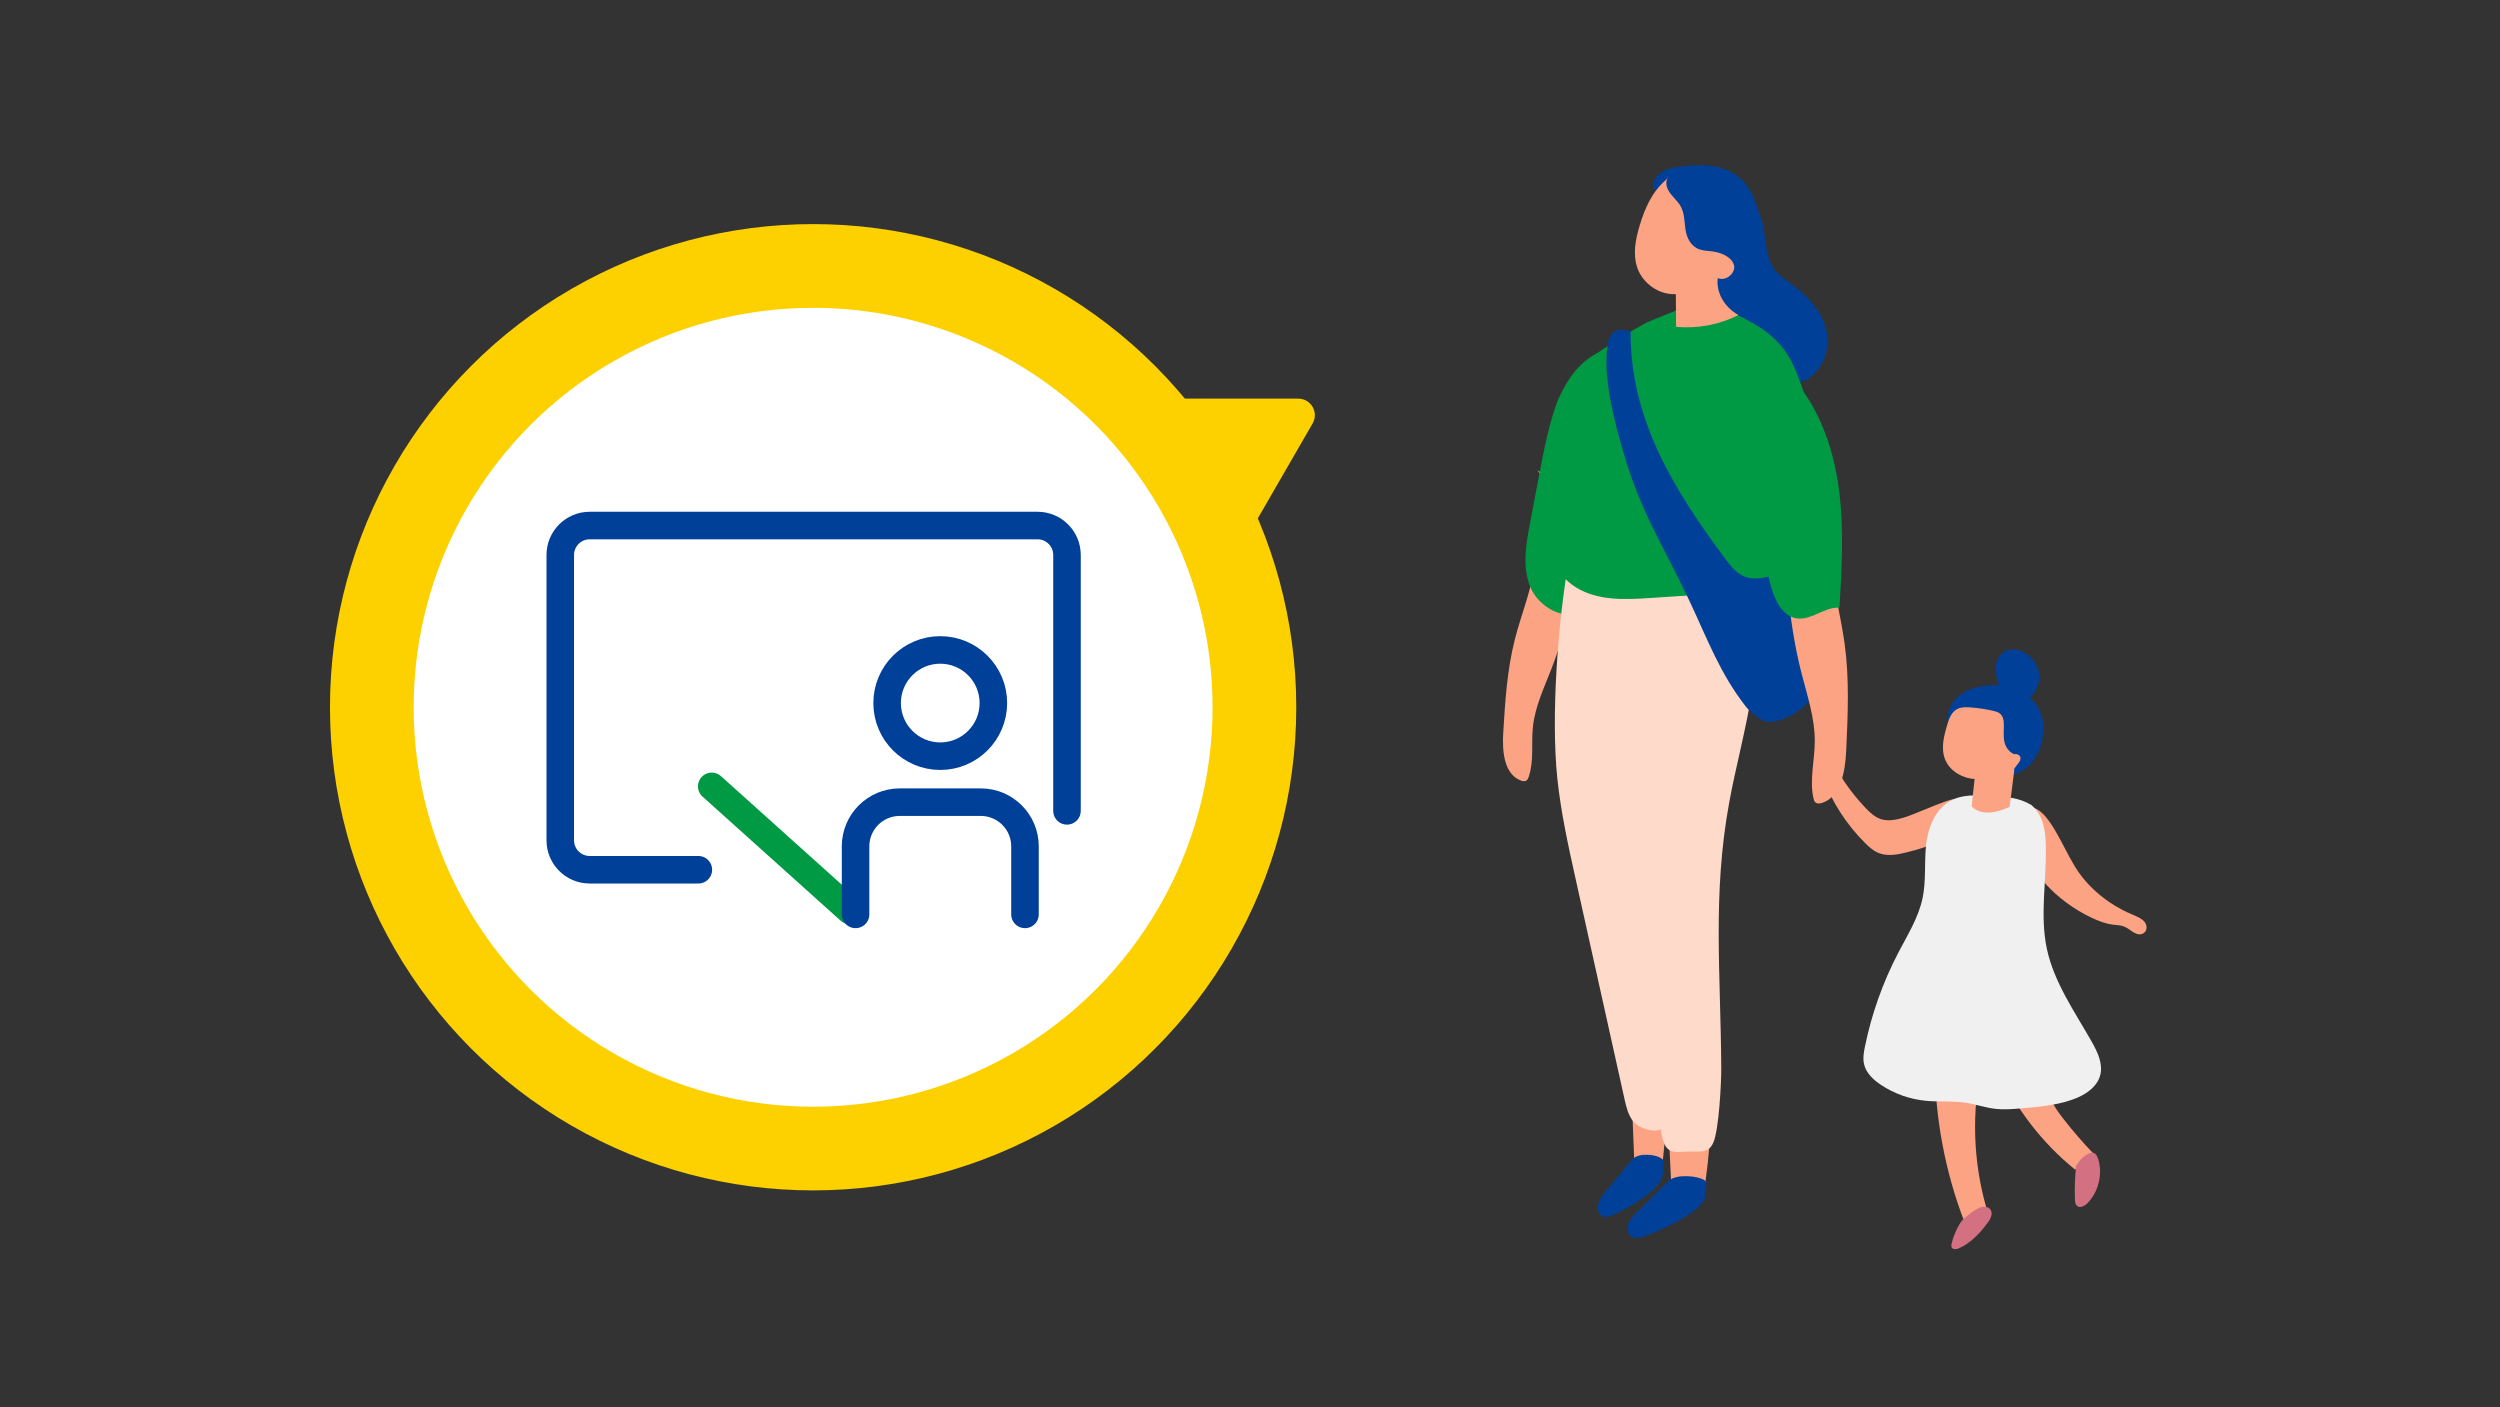 <svg width="302" height="170" viewBox="0 0 302 170" fill="none" xmlns="http://www.w3.org/2000/svg">
<rect x="0" y="0" width="302" height="170" fill="#333333" stroke="none"/>
<g clip-path="url(#clip0_40001983_87991)">
<path d="M200.742 22.523C202.3 20.367 206.187 20.024 208.743 21.358C211.3 22.693 212.644 25.228 213.068 27.722C213.362 29.453 213.33 31.332 214.536 32.761C215.123 33.457 215.955 33.976 216.714 34.544C218.524 35.899 219.998 37.635 220.547 39.612C221.094 41.59 220.614 43.819 218.979 45.319C218.496 45.762 217.869 46.154 217.152 46.168C216.651 46.178 216.173 46.002 215.729 45.807C211.475 43.935 208.933 40.218 206.62 36.695C203.51 31.959 200.302 26.857 200.879 21.476L200.742 22.523Z" fill="#004098"/>
<path d="M206.693 128.461C206.926 133.812 206.614 139.164 205.769 144.374C204.678 144.041 203.588 143.709 202.498 143.375C202.304 143.316 202.094 143.244 201.976 143.056C201.879 142.903 201.867 142.706 201.858 142.522C201.623 137.65 201.387 132.779 201.152 127.907C203.149 127.868 205.16 128.07 207.14 128.507L206.693 128.461Z" fill="#FCA384"/>
<path d="M205.958 144.765C205.28 146.406 201.386 148.345 198.819 149.286C198.2 149.514 197.444 149.719 196.951 149.283C196.559 148.937 196.52 148.298 196.719 147.798C196.918 147.3 197.304 146.907 197.68 146.53L201.113 143.089C201.396 142.805 201.689 142.514 202.049 142.349C203.27 141.79 205.968 142.158 206.163 142.888L205.958 144.765Z" fill="#004098"/>
<path d="M201.431 125.766C201.624 131.16 201.366 136.555 200.662 141.807C199.755 141.472 198.847 141.136 197.94 140.8C197.78 140.741 197.604 140.668 197.506 140.478C197.426 140.324 197.415 140.126 197.408 139.94C197.212 135.029 197.016 130.118 196.82 125.208C198.482 125.169 200.155 125.372 201.803 125.812L201.431 125.766Z" fill="#FCA384"/>
<path d="M200.816 142.2C200.252 143.855 197.012 145.81 194.876 146.758C194.361 146.988 193.732 147.194 193.322 146.755C192.996 146.406 192.963 145.762 193.129 145.259C193.295 144.755 193.616 144.36 193.929 143.98C194.881 142.824 195.832 141.667 196.785 140.511C197.021 140.225 197.264 139.932 197.564 139.765C198.579 139.202 200.824 139.573 200.987 140.308L200.816 142.2Z" fill="#004098"/>
<path d="M186.261 57.529C185.356 61.245 185.901 65.171 185.279 68.944C184.816 71.756 183.716 74.417 183.009 77.176C182.06 80.875 181.823 84.716 181.59 88.53C181.456 90.728 181.671 93.508 183.716 94.29C183.928 94.371 184.178 94.419 184.371 94.3C184.529 94.203 184.608 94.018 184.668 93.842C185.321 91.939 184.966 89.851 185.171 87.849C185.427 85.353 186.546 83.046 187.448 80.707C190.086 73.872 190.934 66.493 191.761 59.208C189.592 58.909 187.498 58.077 185.711 56.805L186.261 57.529Z" fill="#FCA384"/>
<path d="M193.285 42.488C190.948 43.546 189.425 45.65 188.371 47.944C187.317 50.238 186.481 54.485 186.011 56.957C185.614 59.052 185.216 61.146 184.818 63.241C184.335 65.785 183.867 68.492 184.854 70.893C185.842 73.294 188.893 75.072 191.211 73.817C192.504 73.116 193.204 71.722 193.825 70.412L196.386 65.014L193.285 42.488Z" fill="#009944"/>
<path d="M189.512 67.648C188.206 75.123 187.334 86.503 188.127 94.046C188.561 98.181 189.464 102.253 190.366 106.315C191.564 111.709 192.762 117.103 193.96 122.497C194.719 125.918 195.479 129.339 196.238 132.76C196.451 133.718 196.682 134.714 197.308 135.481C197.933 136.248 199.707 136.88 200.599 136.428C201.01 138.906 201.584 139.301 203.343 139.137C205.102 138.972 206.348 139.561 206.998 137.957C207.648 136.353 207.938 130.824 207.929 129.099C207.873 117.714 206.84 108.146 208.888 96.938C210.516 88.027 213.989 78.719 210.773 70.229L189.512 67.648Z" fill="#FEDACA"/>
<path d="M217.397 56.336C217.654 53.467 218.715 49.582 217.726 46.886C217.044 45.031 216.467 43.319 215.197 41.827C213.643 40.004 212.238 39.276 210.138 38.174C208.548 37.34 204.927 36.922 203.188 37.221C201.786 37.794 200.381 38.36 198.975 38.925C197.117 39.937 195.308 41.042 193.557 42.239C192.682 42.837 191.806 43.472 191.173 44.334C190.394 45.392 190.04 46.707 189.729 47.995C188.486 53.15 187.693 58.42 187.364 63.721C187.283 65.017 187.235 66.351 187.635 67.583C188.096 69.004 189.136 70.184 190.384 70.957C193.029 72.598 196.332 72.442 199.415 72.235L211.922 71.394C212.44 71.359 212.979 71.318 213.427 71.047C213.92 70.749 214.229 70.217 214.491 69.695C216.267 66.16 217.048 60.216 217.397 56.336Z" fill="#009944"/>
<path d="M196.975 39.91C196.881 50.474 202.067 59.001 208.437 67.542C209.089 68.415 209.809 69.327 210.851 69.691C213.415 70.588 216.711 67.827 218.727 69.613C219.189 70.022 219.453 70.598 219.683 71.164C220.854 74.044 221.496 77.226 220.827 80.254C220.158 83.283 217.993 86.109 214.959 87.018C214.32 87.209 213.611 87.31 212.998 87.052C212.472 86.83 211.287 85.852 210.939 85.408C207.792 81.388 206.306 77.326 204.15 72.725C200.983 65.969 198.307 62.082 196.196 54.944C195.011 50.934 193.406 44.898 194.329 41.096C194.527 40.279 195.235 39.48 196.656 39.995L196.975 39.91Z" fill="#004098"/>
<path d="M221.351 68.227C221.179 64.936 221.746 61.619 221.792 58.332C221.766 58.346 221.742 58.362 221.716 58.376C219.782 59.479 217.689 60.318 215.52 60.863C215.598 67.754 215.919 74.656 217.608 81.271C218.308 84.009 219.245 86.735 219.226 89.581C219.211 91.863 218.578 94.182 219.059 96.401C219.104 96.606 219.167 96.823 219.326 96.951C219.52 97.106 219.797 97.078 220.036 97.01C222.341 96.349 222.904 93.233 223.019 90.737C223.22 86.407 223.419 82.045 222.831 77.765C222.392 74.573 221.518 71.451 221.351 68.227Z" fill="#FCA384"/>
<path d="M207.223 38.246C210.832 40.601 214.508 43.016 217.164 46.368C220.1 50.076 221.593 54.716 222.177 59.368C222.759 64.02 222.486 68.729 222.212 73.408C220.454 73.276 218.915 74.898 217.162 74.712C215.065 74.489 214.213 72.025 213.718 70.023C212.73 66.029 211.315 62.137 209.503 58.428C208.079 55.512 206.363 52.297 207.367 49.219L207.223 38.246Z" fill="#009944"/>
<path d="M233.725 128.943C233.799 135.209 234.979 141.46 237.194 147.323C238.042 146.722 238.967 146.229 239.939 145.858C238.344 140.261 238.159 134.27 239.405 128.586C237.364 129.231 235.169 129.383 233.059 129.025L233.725 128.943Z" fill="#FCA384"/>
<path d="M241.43 129.354C243.531 133.969 246.719 138.088 250.664 141.284L252.868 139.337C251.626 138.038 250.449 136.677 249.34 135.262C248.737 134.493 248.15 133.7 247.745 132.811C247.328 131.898 247.115 130.909 246.904 129.929C246.707 129.017 246.51 128.104 246.314 127.191C244.807 127.969 243.239 128.628 241.628 129.158L241.43 129.354Z" fill="#FCA384"/>
<path d="M237.544 146.7C236.696 147.712 236.082 148.917 235.762 150.197C235.722 150.357 235.688 150.534 235.763 150.681C235.921 150.988 236.379 150.919 236.693 150.776C238.063 150.151 239.128 149.012 240.035 147.812C240.263 147.511 240.488 147.193 240.563 146.823C240.609 146.599 240.593 146.355 240.474 146.159C240.298 145.868 239.926 145.742 239.587 145.774C239.248 145.807 238.937 145.97 238.648 146.148C238.002 146.547 237.414 147.038 236.908 147.602L237.544 146.7Z" fill="#D37081"/>
<path d="M250.822 140.616C250.652 142.041 250.596 143.48 250.654 144.915C250.664 145.182 250.692 145.478 250.889 145.659C251.25 145.993 251.833 145.685 252.175 145.332C253.503 143.962 254.017 141.859 253.47 140.032C253.375 139.715 253.214 139.37 252.898 139.27C252.64 139.188 252.362 139.299 252.13 139.435C251.371 139.879 250.803 140.634 250.586 141.484L250.822 140.616Z" fill="#D37081"/>
<path d="M229.974 98.772C229.105 99.016 228.169 99.229 227.302 98.977C226.526 98.752 225.922 98.189 225.38 97.621C224.425 96.621 223.558 95.546 222.791 94.411C222.587 94.109 222.384 93.787 222.357 93.43C222.334 93.133 222.434 92.837 222.411 92.54C222.339 91.612 220.784 91.208 220.215 91.969C219.799 92.525 219.986 93.285 220.219 93.928C221.294 96.878 223.052 99.606 225.335 101.868C225.812 102.341 226.328 102.804 226.967 103.054C228.051 103.479 229.288 103.228 230.422 102.939C232.847 102.321 235.327 101.498 237.08 99.806C237.703 99.205 238.245 98.401 238.079 97.577C237.913 96.754 236.685 96.183 236.081 96.8C237.036 95.717 231.284 98.405 229.974 98.772Z" fill="#FCA384"/>
<path d="M245.666 97.586C247.613 98.16 249.144 102.23 250.673 104.718C252.184 107.175 254.614 109.21 257.515 110.447C258.1 110.697 258.736 110.937 259.096 111.405C259.457 111.872 259.355 112.647 258.736 112.827C257.948 113.058 257.337 112.221 256.583 111.921C256.181 111.761 255.723 111.757 255.284 111.705C254.363 111.594 253.498 111.257 252.684 110.871C248.368 108.826 245.086 105.235 243.803 101.151C243.493 100.166 243.308 99.072 243.843 98.16C243.993 97.904 244.25 97.647 244.584 97.65C244.892 97.654 244.984 97.586 245.666 97.586Z" fill="#FCA384"/>
<path d="M239.913 96.112C238.522 96.043 237.064 96.023 235.817 96.629C233.84 97.591 232.92 99.875 232.678 102.019C232.435 104.163 232.692 106.355 232.253 108.469C231.762 110.83 230.442 112.931 229.32 115.076C227.448 118.658 226.085 122.494 225.283 126.438C225.14 127.139 225.016 127.867 225.179 128.564C225.427 129.628 226.302 130.442 227.225 131.056C228.813 132.113 230.672 132.777 232.583 132.97C234.186 133.131 235.815 132.967 237.408 133.204C238.672 133.392 239.891 133.831 241.163 133.961C242.131 134.06 243.107 133.979 244.077 133.898C246.196 133.72 248.343 133.537 250.346 132.834C251.808 132.322 253.287 131.391 253.694 129.927C254.079 128.536 253.392 127.095 252.677 125.833C250.619 122.202 248.13 118.685 247.262 114.621C246.412 110.642 247.201 106.523 247.141 102.459C247.113 100.58 246.953 98.59 245.398 97.252C243.862 96.342 242.493 96.241 239.913 96.112Z" fill="#F0F0F0"/>
<path d="M235.897 88.351C234.823 87.11 235.302 85.162 236.589 84.099C237.877 83.036 239.728 82.714 241.471 82.76C241.236 81.99 240.998 81.196 241.094 80.401C241.19 79.606 241.698 78.798 242.535 78.538C243.243 78.318 244.042 78.531 244.661 78.912C245.604 79.491 246.236 80.464 246.338 81.491C246.44 82.517 246.009 83.577 245.196 84.299C246.901 85.699 247.175 88.101 246.525 90.098C246.224 91.019 245.744 91.911 244.992 92.59C244.24 93.27 243.195 93.717 242.134 93.664C240.835 93.6 239.717 92.828 238.79 92.004C237.4 90.768 236.199 89.283 235.762 87.566L235.897 88.351Z" fill="#004098"/>
<path d="M243.633 91.197C242.817 91.051 242.286 90.322 242.129 89.602C241.971 88.881 242.09 88.139 242.062 87.405C242.046 86.956 241.948 86.467 241.561 86.174C241.33 85.999 241.026 85.92 240.729 85.854C239.843 85.654 238.938 85.521 238.027 85.455C237.516 85.418 236.977 85.407 236.52 85.611C235.753 85.953 235.459 86.768 235.241 87.501C234.813 88.942 234.4 90.504 235.031 91.887C235.599 93.133 237.035 94.033 238.557 94.099C238.802 94.109 239.085 94.115 239.235 94.285C239.342 94.406 239.345 94.572 239.338 94.724C239.315 95.234 239.233 95.742 239.095 96.237C239.048 96.408 238.995 96.594 239.077 96.754C239.176 96.946 239.43 97.029 239.663 97.079C240.617 97.28 241.638 97.229 242.56 96.934C242.559 95.407 242.593 93.775 243.573 92.515C243.809 92.212 244.11 91.897 244.076 91.531C244.041 91.164 243.388 90.912 243.213 91.246L243.633 91.197Z" fill="#FCA384"/>
<path d="M238.613 93.345L238.176 97.385C238.176 97.385 239.325 99.074 242.768 97.466L243.337 92.941L238.613 93.345Z" fill="#FCA384"/>
<path d="M206.237 30.083C204.952 29.932 203.831 29.07 203.544 28.013C203.289 27.073 203.642 26.05 203.238 25.148C203.021 24.662 202.587 24.246 202.04 24.002C201.408 23.72 200.622 23.648 200.131 23.213C199.444 22.605 199.714 21.544 200.447 20.976C201.179 20.407 202.215 20.216 203.205 20.097C205.107 19.868 207.151 19.842 208.829 20.624C211.302 21.777 212.283 24.336 212.55 26.692C212.722 28.212 212.688 29.744 212.526 31.264C212.488 31.621 212.415 32.021 212.069 32.233C211.578 32.534 210.861 32.253 210.487 31.853C210.114 31.452 209.917 30.945 209.497 30.578C208.748 29.923 207.512 29.89 206.444 30.044C206.168 30.084 205.879 30.133 205.611 30.062C205.344 29.99 205.119 29.747 205.215 29.527L206.237 30.083Z" fill="#004098"/>
<path d="M201.291 21.694C199.559 23.157 198.699 25.181 198.093 27.175C197.569 28.9 197.201 30.738 197.82 32.441C198.439 34.144 200.316 35.644 202.441 35.533C202.451 36.85 202.462 38.167 202.472 39.483C205.076 39.726 207.773 39.213 209.995 38.052C208.281 37.094 207.284 35.309 207.505 33.595C208.534 34.041 209.755 32.907 209.452 31.972C209.149 31.037 207.941 30.501 206.794 30.362C206.294 30.301 205.776 30.292 205.308 30.13C204.233 29.758 203.755 28.702 203.607 27.737C203.458 26.771 203.51 25.753 203 24.878C202.66 24.293 202.093 23.82 201.699 23.26C201.304 22.699 201.102 21.957 201.531 21.414L201.291 21.694Z" fill="#FCA384"/>
<circle cx="58.365" cy="58.365" r="58.365" transform="matrix(-1 0 0 1 156.59 27.07)" fill="#FDD000"/>
<circle cx="48.254" cy="48.254" r="48.254" transform="matrix(-1 0 0 1 146.477 37.184)" fill="white"/>
<path d="M158.563 51.154C159.333 49.82 158.37 48.154 156.831 48.154L141.52 48.154C139.98 48.154 139.018 49.82 139.788 51.154L147.443 64.414C148.213 65.747 150.137 65.747 150.907 64.414L158.563 51.154Z" fill="#FDD000"/>
<path d="M123.996 97.035H103.637V111.504H123.996V97.035Z" fill="white"/>
<path d="M125.225 63.625H71.71C69.745 63.625 68.152 65.218 68.152 67.182V101.521C68.152 103.486 69.745 105.078 71.71 105.078H125.225C127.189 105.078 128.782 103.486 128.782 101.521V67.182C128.782 65.218 127.189 63.625 125.225 63.625Z" fill="white"/>
<path d="M84.361 105.066H71.237C69.272 105.066 67.68 103.474 67.68 101.509V67.042C67.68 65.077 69.272 63.484 71.237 63.484H125.335C127.299 63.484 128.892 65.077 128.892 67.042V97.951" stroke="#004098" stroke-width="3.327" stroke-miterlimit="10" stroke-linecap="round"/>
<path d="M85.977 94.992L102.655 109.977" stroke="#009944" stroke-width="3.327" stroke-miterlimit="10" stroke-linecap="round"/>
<path d="M113.582 91.347C117.126 91.347 119.999 88.474 119.999 84.929C119.999 81.385 117.126 78.512 113.582 78.512C110.037 78.512 107.164 81.385 107.164 84.929C107.164 88.474 110.037 91.347 113.582 91.347Z" stroke="#004098" stroke-width="3.327" stroke-miterlimit="10" stroke-linecap="round"/>
<path d="M103.352 110.458V102.238C103.352 99.291 105.741 96.902 108.688 96.902H118.482C121.429 96.902 123.818 99.291 123.818 102.238V110.458" stroke="#004098" stroke-width="3.327" stroke-miterlimit="10" stroke-linecap="round"/>
</g>
<defs>
<clipPath id="clip0_40001983_87991">
<rect width="301" height="169" fill="white" transform="translate(0.5 0.77)"/>
</clipPath>
</defs>
</svg>

